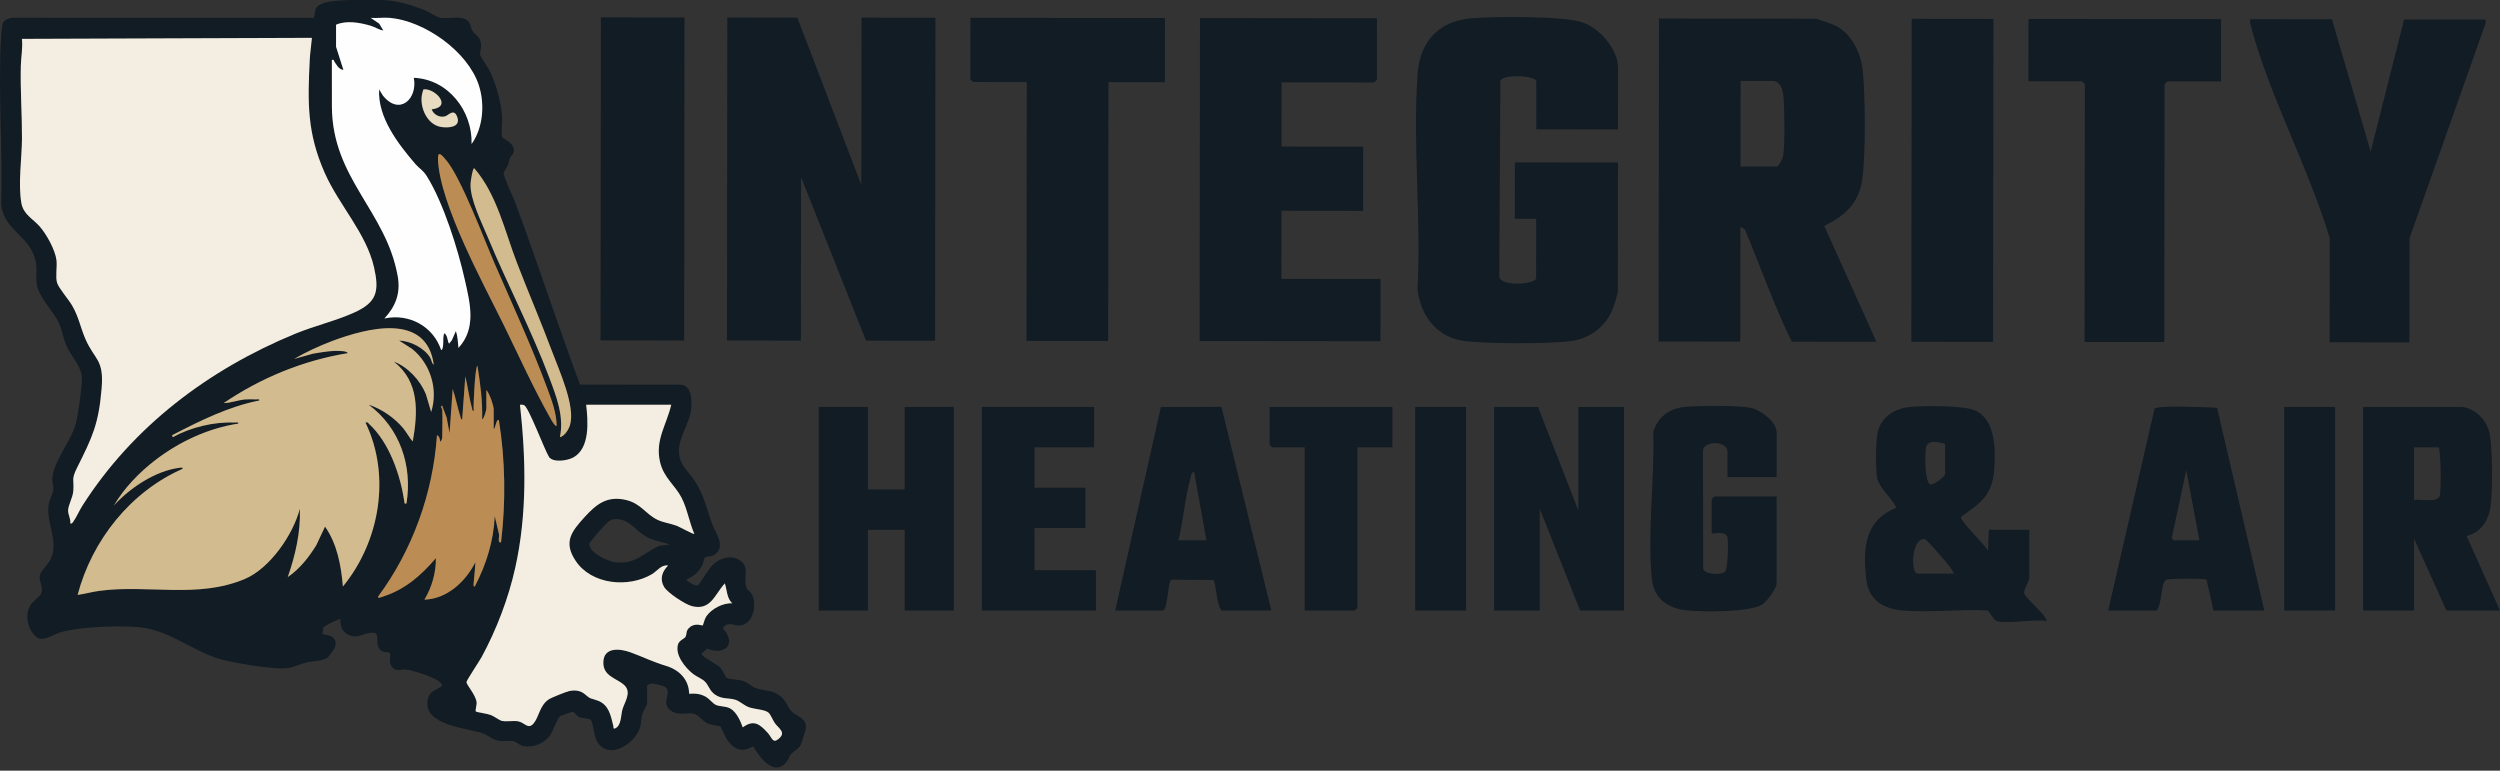 <svg xmlns="http://www.w3.org/2000/svg" width="678" height="209" viewBox="0 0 678 209" fill="none"><rect x="0" y="0" width="678" height="209" fill="#333333" stroke="none"/><g clip-path="url(#clip0_7236_4635)"><path d="M674.088 6.331L653.453 64.617L653.422 92.846L631.797 92.822L631.829 64.593C626.246 45.918 615.652 26.301 610.627 7.748C610.398 6.901 610.152 6.105 610.267 5.206L632.422 5.23L642.926 41.124L651.988 5.305L674.092 5.278V6.335L674.088 6.331Z" fill="#111C24"></path><path d="M162.956 4.719L162.865 92.31L185.546 92.334L185.638 4.743L162.956 4.719Z" fill="#111C24"></path><path d="M508.894 92.687L485.947 92.663C481.046 82.817 477.494 72.317 473.191 62.19L472.003 61.513L471.967 92.644L449.812 92.62L449.907 5.028L492.369 5.076C492.812 5.076 497.151 6.628 497.852 6.984C502.025 9.11 504.594 14.19 505.129 18.695C505.897 25.133 506 42.656 505.006 48.915C503.993 55.305 500.224 58.544 494.736 61.268L508.89 92.691L508.894 92.687ZM472.023 45.158L481.782 45.17C482.364 45.17 483.476 43.012 483.599 42.24C484.11 39.037 483.995 29.305 483.647 25.916C483.476 24.262 482.811 21.957 480.753 21.953L472.05 21.945L472.027 45.162L472.023 45.158Z" fill="#111C24"></path><path d="M216.239 4.779L233.596 50.174L233.648 4.795L253.693 4.818L253.598 92.41L234.871 92.39L217.249 48.048L217.202 92.37L197.156 92.347L197.252 4.755L216.239 4.779Z" fill="#111C24"></path><path d="M438.802 35.098L416.646 35.074L416.662 22.148C416.662 20.445 407.798 20.033 406.903 21.87L406.598 74.887C406.713 77.979 416.603 77.076 416.603 75.441L416.619 59.347L410.815 59.34L410.831 44.038L438.786 44.069L438.746 79.159C438.746 79.543 437.812 82.596 437.57 83.265C435.706 88.439 431.232 91.911 425.752 92.545C419.469 93.273 403.664 93.253 397.381 92.513C389.796 91.618 385.369 85.83 384.423 78.569C385.48 59.47 383.069 38.903 384.459 19.982C385.1 11.256 390.192 5.713 398.985 4.961C405.046 4.442 423.935 4.304 429.09 6.05C433.849 7.661 438.821 13.319 438.814 18.481L438.794 35.102L438.802 35.098Z" fill="#111C24"></path><path d="M373.428 4.949L373.409 21.57C373.409 21.625 372.672 22.361 372.617 22.361L347.563 22.334L347.544 39.746L369.699 39.77L369.679 57.182L347.524 57.158L347.504 75.627L374.406 75.655L374.387 92.541L325.333 92.485L325.428 4.894L373.428 4.945V4.949Z" fill="#111C24"></path><path d="M315.934 4.886L315.914 22.298L300.616 22.282L300.541 92.462L278.386 92.438L278.461 22.258L263.955 22.242C263.899 22.242 263.163 21.506 263.163 21.451L263.183 4.83L315.93 4.89L315.934 4.886Z" fill="#111C24"></path><path d="M602.353 5.198L602.333 22.084L587.827 22.068C587.771 22.068 587.035 22.805 587.035 22.86L586.96 92.774L565.335 92.751L565.41 22.836C565.41 22.781 564.678 22.045 564.619 22.045L550.112 22.029L550.132 5.143L602.353 5.198Z" fill="#111C24"></path><path d="M541.529 168.433C540.725 168.207 539.395 165.654 539.051 165.571C531.659 165.139 523.606 166.172 516.293 165.594C510.66 165.151 506.693 162.748 506.087 156.765C505.244 148.428 505.715 141.277 514.199 137.702C514.282 136.554 509.721 132.401 509.139 129.911C508.589 127.539 508.688 119.49 509.262 117.115C510.287 112.859 514.064 110.701 518.198 110.345C521.979 110.02 532.629 109.913 535.768 111.366C541.204 113.884 541.228 122.119 540.836 127.278C540.298 134.341 537.221 136.36 531.813 140.157C531.516 141.392 538.346 147.663 539.153 149.386L539.391 143.677H550.334V156.765C550.334 157.72 548.707 159.933 548.968 160.95C549.297 162.237 554.661 166.457 555.093 168.429C551.577 167.792 544.577 169.288 541.533 168.429L541.529 168.433ZM527.494 120.361C526.132 119.965 523.289 119.213 522.497 120.836C521.86 122.139 521.963 131.098 523.519 131.348C524.465 131.724 527.494 129.052 527.494 128.691V120.361ZM529.873 155.582C529.406 154.204 527.965 152.688 527.007 151.547C526.385 150.811 522.394 146.206 522.03 146.179C518.297 145.886 518.039 155.582 520.122 155.582H529.877H529.873Z" fill="#111C24"></path><path d="M667.77 110.365C671.095 110.832 673.879 113.421 674.9 116.557C676.088 120.195 676.036 133.49 675.403 137.52C674.821 141.246 672.766 144.453 668.946 145.355L677.992 165.575H663.482L654.681 146.06V165.575H640.883V110.365H667.766H667.77ZM661.348 121.312H654.689V135.592C656.383 135.327 660.758 136.356 661.59 134.642C662.14 133.514 661.934 121.684 661.348 121.312Z" fill="#111C24"></path><path d="M417.11 110.365L428.053 138.447V110.365H440.425V165.579H428.528L417.585 137.972V165.579H405.216V110.365H417.11Z" fill="#111C24"></path><path d="M235.362 110.365V132.738H245.351V110.365H258.673V165.579H245.351V143.685H235.362V165.579H222.04V110.365H235.362Z" fill="#111C24"></path><path d="M518.458 5.104L518.366 92.695L540.521 92.719L540.613 5.127L518.458 5.104Z" fill="#111C24"></path><path d="M481.817 129.404H468.495V122.503C468.495 119.55 462.343 119.395 461.848 122.04L461.911 154.315C462.445 155.902 467.03 155.997 467.905 154.988C468.61 154.172 468.736 147.137 468.495 145.823C468.099 143.681 464.211 144.952 464.211 144.635V135.355C464.211 135.303 464.876 134.642 464.924 134.642H481.813V158.203C481.813 159.525 479.212 163.096 477.985 163.892C474.517 166.125 461.709 165.982 457.37 165.523C452.476 165.008 448.616 162.447 448.034 157.253C446.652 144.959 448.802 129.657 448.363 117.123C449.586 113.085 452.686 110.792 456.843 110.376C460.668 109.992 471.104 109.905 474.703 110.586C477.431 111.105 481.817 114.375 481.817 117.269V129.408V129.404Z" fill="#111C24"></path><path d="M614.084 165.579H600.286L598.41 157.221C597.847 156.825 588.1 156.845 587.431 157.241C585.978 158.1 586.366 164.169 584.822 165.579H571.737L584.323 110.824C584.988 109.87 599.027 110.444 601.26 110.578L614.08 165.579H614.084ZM596.482 146.539L592.914 127.496L589.05 145.557C588.761 145.902 589.466 146.539 589.585 146.539H596.486H596.482Z" fill="#111C24"></path><path d="M302.445 165.579L314.837 110.392L331.248 110.337L344.792 165.579H331.232C329.835 163.255 330.04 159.937 329.146 157.284L317.64 157.217C316.666 157.918 316.789 164.49 315.53 165.579H302.445ZM327.186 146.539L323.852 127.979C322.938 128.145 323.068 128.973 322.882 129.622C321.362 134.919 320.934 141.135 319.576 146.543H327.19L327.186 146.539Z" fill="#111C24"></path><path d="M296.736 110.365V121.312H280.56V132.259H294.357V143.206H280.56V154.632H297.212V165.579H266.287V110.365H296.736Z" fill="#111C24"></path><path d="M377.621 110.365V121.312H368.107V164.862C368.107 164.914 367.442 165.575 367.395 165.575H353.835V121.312H345.034C344.982 121.312 344.321 120.647 344.321 120.599V110.365H377.625H377.621Z" fill="#111C24"></path><path d="M633.278 110.365H619.48V165.575H633.278V110.365Z" fill="#111C24"></path><path d="M397.603 110.365H383.805V165.575H397.603V110.365Z" fill="#111C24"></path><path d="M103.682 0.008C107.672 0.143 111.6 1.35 115.274 2.807C116.43 3.267 118.227 4.577 119.277 4.791C121.585 5.262 125.746 3.904 127.179 6.006C127.666 6.719 127.67 7.578 128.066 8.255C128.909 9.688 130.287 9.744 130.469 12.127C130.54 13.081 130.085 14.297 130.232 14.902C130.386 15.544 132.544 18.596 133.082 19.772C134.61 23.125 135.909 27.829 136.162 31.511C136.261 32.932 135.861 36.111 136.21 37.164C136.396 37.731 139.052 38.526 139.294 40.371C139.5 41.951 138.664 41.959 138.328 42.794C138.071 43.436 138.003 44.121 137.73 44.762C137.512 45.281 136.602 46.67 136.574 46.9C136.467 47.838 139.052 53.155 139.591 54.593C145.751 71.055 151.152 87.829 157.292 104.299L184.757 104.331C187.667 104.664 187.678 108.757 187.429 111.006C186.918 115.607 182.931 119.732 184.468 124.574C185.145 126.708 187.033 128.383 188.26 130.188C190.933 134.127 191.606 137.992 193.225 142.327C194.088 144.643 196.515 147.525 194.417 149.924C193.332 151.167 191.733 150.791 191.21 151.132C191.071 151.223 190.664 152.882 190.422 153.337C189.357 155.36 188.094 156.287 186.039 157.213C186.748 157.759 188.367 159.042 189.262 158.749C189.591 158.642 192.319 154.046 193.348 153.123C195.422 151.266 198.416 150.348 200.831 152.098C203.448 153.994 201.397 156.805 202.509 159.521C202.707 160 203.535 160.487 203.935 161.255C205.348 163.979 204.275 169.316 200.712 169.625C198.91 169.779 197.434 168.322 196.024 170.353C199.9 174.641 196.598 177.927 191.634 175.857C191.531 176.526 190.157 177.021 190.315 177.44C190.656 178.339 194.354 180.057 195.296 181.011C195.925 181.649 196.804 183.708 197.077 183.858C197.838 184.274 200.249 184.234 201.575 184.701C202.901 185.168 203.752 186.138 204.845 186.562C207.003 187.401 209.176 187.025 211.378 188.577C213.167 189.84 213.48 191.673 214.699 192.948C216.125 194.441 218.936 194.658 218.508 197.656C218.445 198.099 217.34 201.658 217.154 202.011C216.493 203.25 215.25 203.681 214.525 204.513C214.042 205.071 213.872 205.883 213.389 206.512C210 210.899 205.989 205.356 204.267 202.379C201.155 204.244 198.875 203.198 197.03 200.36C196.65 199.774 195.541 197.117 195.387 197.018C195.126 196.848 192.762 196.602 191.828 196.159C190.66 195.605 189.321 193.851 188.391 193.613C186.372 193.099 184.131 194.195 182.064 192.817C178.774 190.62 182.757 187.544 180.16 186.17C179.713 185.933 177.175 185.339 176.716 185.351C176.617 185.351 175.492 185.782 175.492 185.845V190.834C175.492 191.281 174.407 192.909 174.213 193.542C173.865 194.686 173.936 195.91 173.659 196.979C172.456 201.627 165.032 206.528 161.889 201.021C161.085 199.611 160.84 195.921 160.254 195.244C159.866 194.793 157.831 194.817 157.047 194.461C156.413 194.172 155.76 193.091 155.364 193.015C155.182 192.98 152.023 194.116 151.852 194.263C151.088 194.908 149.988 198.23 149.231 199.338C147.711 201.567 144.71 202.787 142.03 202.359C140.945 202.185 139.991 201.12 139.151 200.965C138.146 200.779 136.827 201.056 135.747 200.95C133.423 200.72 132.599 199.437 130.754 198.82C126.637 197.442 114.902 196.713 115.959 189.999C116.383 187.294 118.156 187.295 119.76 186.142C120.29 185.762 119.079 184.808 118.77 184.583C117.341 183.533 111.505 181.585 109.798 181.558C108.678 181.542 107.938 182.136 106.71 181.249C104.972 179.998 106.31 177.484 105.63 177.052C105.055 176.688 103.622 177.226 102.767 175.789C101.738 174.063 103.195 171.541 100.982 171.569C98.606 171.601 97.299 173.153 95.063 172.38C92.826 171.608 92.351 170.084 92.291 167.887C92.093 167.677 87.825 169.855 87.734 170.092C87.695 170.195 87.382 171.81 87.445 171.874C87.912 172.369 91.963 171.862 90.807 175.667C90.763 175.813 89.136 178.054 89.025 178.157C87.707 179.349 84.765 179.23 83.11 179.649C81.558 180.045 79.899 180.845 78.339 181.146C75.037 181.779 63.675 179.839 60.096 178.858C53.234 176.977 47.842 172.337 40.494 170.532C35.418 169.284 21.581 169.918 16.494 171.442C14.285 172.103 11.414 174.471 9.502 172.456C7.416 170.258 6.604 166.517 8.393 163.908C9.051 162.95 10.915 161.778 11.24 160.768C11.81 158.999 10.385 157.645 10.868 155.831C11.113 154.913 13.208 152.799 13.762 151.603C16.027 146.713 12.424 141.745 13.204 136.792C13.418 135.45 14.384 133.823 14.491 132.639C14.57 131.768 14.194 131 14.19 130.109C14.174 125.433 19.36 119.732 20.635 114.581C21.233 112.174 22.31 104.806 22.203 102.447C22.049 99.117 19.154 96.571 17.868 93.388C17.111 91.519 16.811 89.385 15.975 87.584C14.407 84.195 10.322 80.541 9.941 76.799C9.637 73.79 10.381 72.155 9.134 69.055C6.956 63.635 1.196 62.075 0.325 55.638C0.748 40.914 -0.491 25.608 0.238 10.947C0.281 10.049 0.503 6.905 0.748 6.327C1.132 5.428 2.558 4.803 3.512 4.815L84.987 4.846C85.311 4.759 85.43 2.867 85.664 2.34C86.677 0.111 92.648 0.139 94.849 0.008C94.849 0.008 103.226 -0.008 103.682 0.008ZM105.816 4.854C104.129 4.7 102.252 4.969 100.546 4.854L102.838 6.41L103.967 8.275C102.735 8.101 101.73 7.34 100.55 6.992C97.612 6.121 93.938 5.46 91.143 6.711V12.697L93.138 18.964C91.86 18.83 91.266 17.555 90.636 16.633C90.462 16.379 90.684 16.106 90.003 16.26C90.003 20.489 89.987 24.725 90.015 28.953C90.133 48.484 104.715 57.17 107.87 74.919C108.674 79.448 107.348 83.043 104.252 86.376C110.907 84.927 117.483 88.471 119.641 94.928C120.061 94.952 120.14 93.907 120.175 93.614C120.298 92.521 120.064 91.448 120.496 90.371C121.434 90.965 121.284 92.359 121.775 93.218L122.547 92.279L123.624 89.801C124.182 91.278 124.154 92.818 124.336 94.358C129.289 89.033 127.476 82.18 126.051 75.829C124.186 67.507 120.219 54.87 115.702 47.7C114.712 46.132 113.694 45.696 112.649 44.481C107.961 39.01 102.379 31.796 102.826 24.242L103.848 25.925C108.298 31.448 113.318 26.883 112.229 21.106C121.521 21.482 128.157 30.042 127.904 39.061C131.055 34.595 131.534 28.173 129.828 23.026C126.811 13.94 115.211 5.725 105.82 4.858L105.816 4.854ZM84.591 10.27L5.947 10.551C6.208 12.974 5.713 15.469 5.65 17.808C5.476 24.293 5.982 30.937 5.959 37.501C5.939 42.953 4.87 49.663 5.788 55.036C6.331 58.203 8.92 59.308 10.781 61.442C12.63 63.56 14.989 67.788 15.318 70.587C15.528 72.401 14.997 75.101 15.476 76.7C15.896 78.102 18.648 81.277 19.566 82.873C21.395 86.044 21.787 88.736 23.125 91.856C25.62 97.676 28.229 97.311 27.567 105.301C26.764 114.997 25.057 118.548 20.9 126.851C19.222 130.204 20.164 129.99 19.871 133.237C19.716 134.971 18.517 136.998 18.469 138.407C18.43 139.563 19.23 140.743 19.055 141.963C19.562 142.073 19.618 141.816 19.863 141.491C20.698 140.383 21.538 138.427 22.353 137.144C36.068 115.634 56.564 100.214 80.038 90.526C85.24 88.38 91.203 86.994 96.179 84.722C102.244 81.95 102.89 78.957 101.441 72.519C99.354 63.267 91.899 55.602 88.051 46.864C83.257 35.973 83.427 27.809 84.009 16.11C84.104 14.245 84.444 12.163 84.591 10.278V10.27ZM117.071 29.654C122.666 29.013 118.204 24.179 115.211 24.218C114.64 24.226 114.803 24.369 114.656 24.8C113.425 28.383 115.571 33.752 119.562 34.429C121.438 34.749 124.907 34.603 124.067 31.915C123.216 29.199 121.692 31.226 120.793 31.519C119.308 32.006 117.578 31.103 117.071 29.654ZM150.977 115.448C150.918 111.893 149.576 108.413 148.348 105.111C144.239 94.041 138.957 82.52 134.218 71.644C131.336 65.029 125.009 48.044 120.92 43.329C119.886 42.141 118.691 40.609 118.778 43.182C119.182 55.246 131.202 77.116 136.772 88.475C140.707 96.5 144.762 105.467 149.121 113.176C149.279 113.453 150.566 115.939 150.977 115.448ZM151.836 118.584C153.179 118.232 154.248 116.454 154.604 115.227C156.073 110.143 151.666 100.487 149.77 95.427C146.745 87.346 143.328 79.392 140.224 71.34C136.875 62.653 134.781 52.728 128.612 45.621C128.149 45.621 127.654 49.161 127.619 49.751C127.373 53.923 130.663 60.405 132.326 64.419C137.584 77.104 144.207 89.678 148.99 102.478C150.914 107.629 153.028 112.986 151.836 118.588V118.584ZM117.642 98.915C115.733 84.619 99.39 88.981 90.011 92.509C86.578 93.8 82.9 95.518 79.749 97.351L84.872 95.922C87.374 95.494 90.173 94.995 92.707 95.217C93.055 95.249 94.231 95.324 94.275 95.779C82.267 97.743 70.678 102.494 60.654 109.324C62.618 109.284 64.542 108.5 66.498 108.33C67.373 108.255 68.453 108.29 69.344 108.326C69.689 108.338 70.405 108.112 70.338 108.607C61.921 110.262 54.236 114.13 46.69 118.022L46.829 118.584C51.726 115.864 58.025 114.36 63.647 114.597C63.991 114.613 64.708 114.383 64.641 114.878C56.517 116.109 48.666 119.764 42.161 124.744C37.758 128.114 33.688 132.346 30.873 137.109C35.173 132.37 42.101 127.71 48.575 126.882C48.879 126.843 49.612 126.637 49.537 127.136C35.414 133.344 24.951 146.496 21.047 161.342C23.015 161.061 24.954 160.511 26.93 160.246C40.13 158.464 53.591 162.431 66.43 157.003C73.192 154.141 79.523 144.968 81.317 137.972C81.57 144.279 80.101 150.57 78.042 156.5C81.245 154.323 83.763 151.148 85.782 147.854L88.15 142.818C91.46 147.557 92.509 153.393 92.996 159.062C103.005 146.852 106.077 129.032 99.125 114.601C99.885 114.435 99.75 114.664 100.067 114.953C105.606 120.041 108.599 128.882 109.676 136.119C109.751 136.614 109.525 136.598 110.238 136.546C111.913 126.237 108.405 115.999 99.98 109.755C103.468 110.875 107.019 113.338 109.375 116.173C110.313 117.305 110.951 118.655 111.944 119.728C113.338 111.715 113.809 103.587 106.817 98.068C110.61 99.517 113.975 103.159 115.504 106.904L116.933 111.743C118.873 105.59 116.774 98.693 111.798 94.647L108.243 92.363C111.354 92.493 114.926 94.283 116.632 96.935C117.052 97.589 117.052 98.547 117.642 98.915ZM119.922 111.03C120.068 113.5 119.922 116.22 119.922 118.726C119.922 118.782 119.657 119.839 119.356 119.724C119.316 119.095 119.17 118.259 118.501 118.014C117.424 133.743 111.885 149.136 102.545 161.774C102.312 162.495 103.709 161.833 103.955 161.758C109.838 159.885 114.304 155.966 118.212 151.365C118.235 155.297 117.135 159.28 115.084 162.625C121.201 162.451 126.253 157.755 128.905 152.51C128.874 154.347 128.581 156.231 128.462 158.052C128.442 158.361 128.28 159.133 128.755 159.058C131.886 153.084 133.85 146.757 134.175 139.963L135.275 144.702C135.572 145.348 134.753 147.303 135.881 147.086C137.196 136.071 137.049 124.978 135.311 114.023C134.634 113.128 134.325 116.454 133.89 116.303V111.03C133.89 109.945 132.734 106.659 131.894 105.756V110.745C131.894 111.141 131.289 113.504 130.758 113.738C130.893 108.86 130.267 103.995 129.471 99.196C128.854 99.176 128.28 110.424 128.47 111.454C128.058 111.521 128.074 110.951 127.991 110.658C127.231 107.922 126.87 104.83 126.189 102.051L125.334 113.734C124.926 113.801 124.95 113.239 124.851 112.942C124.063 110.491 123.596 107.91 122.769 105.471L121.913 117.44L121.133 113.235L119.918 110.032C119.221 110.032 119.91 110.848 119.918 111.026L119.922 111.03ZM182.041 109.747H158.959C159.458 114.15 160.075 121.526 155.455 124.059C153.895 124.915 150.043 125.528 148.887 123.929C147.691 122.036 143.392 110.503 142.148 109.89C141.78 109.708 141.4 109.723 141.008 109.751C142.628 124.499 142.96 139.385 139.729 153.935C137.885 162.253 134.662 170.698 130.616 178.165C129.998 179.301 126.597 184.365 126.514 184.923C126.399 185.711 129.135 188.451 129.258 190.628C129.289 191.17 128.81 192.711 129.052 192.968C129.194 193.118 132.207 193.554 133.102 193.902C134.044 194.267 135.402 195.332 136.079 195.486C137.401 195.783 139.088 195.371 140.509 195.613C142.224 195.906 143.194 197.933 144.67 196.218C146.183 194.461 146.278 191.467 148.717 189.721C149.421 189.219 153.507 187.591 154.378 187.405C155.804 187.104 157.324 187.219 158.488 188.173C160.503 189.832 159.715 189.128 162.083 189.995C165.163 191.123 165.63 194.136 166.327 196.872C166.398 197.157 166.216 197.778 166.79 197.537C168.536 196.808 168.334 193.989 168.789 192.41C169.36 190.41 171.347 187.817 169.356 185.857C167.364 183.898 163.456 183.498 163.619 179.483C163.781 175.413 168.128 175.872 170.919 176.882C174.423 178.145 176.842 179.436 180.623 180.572C184.167 181.637 186.827 184.258 186.883 188.134C188.629 188.015 190.018 188.134 191.539 189.037C192.307 189.492 193.316 190.747 194.029 191.107C195.221 191.709 196.776 191.404 198.095 192.168C199.742 193.122 200.807 195.526 201.421 197.256C204.485 194.995 206.116 196.468 208.262 198.816C209.117 199.754 209.517 201.456 210.693 200.688C213.611 198.776 211.168 197.564 210.127 196.096C209.6 195.351 209.002 193.776 208.408 193.253C207.431 192.39 204.536 192.334 203.048 191.772C201.785 191.297 200.518 190.074 199.374 189.745C197.457 189.195 195.834 189.67 193.914 188.367C192.425 187.358 192.239 185.917 191.17 184.84C190.351 184.016 188.866 183.486 187.888 182.706C185.782 181.023 182.983 177.599 183.878 174.716C184.218 173.62 185.596 173.216 185.881 172.729C186.368 171.89 185.845 171.019 187.156 170.017C188.688 168.845 190.454 169.724 190.584 169.601C190.679 169.514 191.063 167.875 191.491 167.226C192.861 165.139 196.044 163.457 198.566 163.611C197.062 162.138 197.184 160.083 196.567 158.199C193.839 161.141 192.794 165.658 187.678 164.383C185.845 163.928 181.043 160.784 180.085 159.153C178.842 157.035 179.558 154.968 181.182 153.357C179.305 153.068 178.252 154.834 176.819 155.689C170.452 159.494 160.396 158.567 156.096 152.078C152.727 146.995 154.944 144.176 158.519 140.236C161.738 136.693 164.652 134.393 169.74 135.576C173.853 136.535 175.065 139.413 178.315 140.965C179.97 141.753 181.815 141.939 183.529 142.588C184.183 142.837 188.11 144.991 188.296 144.797C186.958 141.741 186.352 137.936 184.844 134.998C183.03 131.471 179.97 129.598 178.972 125.192C177.626 119.241 180.786 115.207 182.029 109.735L182.041 109.747ZM181.752 147.664C179.717 146.995 177.511 146.694 175.579 145.716C172.626 144.223 170.781 140.862 167.372 140.803C166.331 140.783 165.943 140.799 165.088 141.392C164.347 141.903 159.838 146.931 159.818 147.513C159.747 149.92 164.989 152.339 167.067 152.522C172.606 153.005 174.344 149.996 178.83 148.016L181.752 147.668V147.664Z" fill="#111C24"></path><path d="M84.591 10.27C84.444 12.151 84.104 14.233 84.009 16.102C83.423 27.805 83.252 35.969 88.051 46.856C91.899 55.594 99.354 63.259 101.441 72.511C102.894 78.949 102.244 81.942 96.179 84.713C91.202 86.986 85.244 88.368 80.038 90.518C56.564 100.206 36.068 115.626 22.353 137.136C21.534 138.419 20.694 140.375 19.863 141.483C19.617 141.808 19.562 142.065 19.055 141.955C19.233 140.739 18.43 139.559 18.469 138.399C18.517 136.99 19.716 134.963 19.871 133.229C20.164 129.982 19.218 130.2 20.9 126.843C25.057 118.54 26.764 114.989 27.567 105.293C28.229 97.304 25.623 97.664 23.125 91.848C21.787 88.728 21.395 86.04 19.566 82.865C18.648 81.269 15.896 78.094 15.476 76.692C14.997 75.093 15.528 72.393 15.318 70.579C14.989 67.78 12.63 63.556 10.781 61.434C8.916 59.3 6.331 58.195 5.788 55.028C4.87 49.656 5.939 42.945 5.959 37.493C5.982 30.929 5.476 24.285 5.65 17.8C5.713 15.46 6.208 12.966 5.947 10.543L84.591 10.262V10.27Z" fill="#F3EEE1"></path><path d="M182.041 109.747C180.797 115.219 177.642 119.253 178.984 125.203C179.978 129.606 183.038 131.483 184.856 135.01C186.364 137.948 186.974 141.749 188.308 144.809C188.122 144.999 184.194 142.845 183.541 142.6C181.827 141.951 179.982 141.764 178.327 140.977C175.076 139.425 173.861 136.546 169.751 135.588C164.664 134.404 161.75 136.701 158.531 140.248C154.956 144.187 152.739 147.006 156.108 152.09C160.408 158.579 170.464 159.505 176.83 155.701C178.264 154.845 179.317 153.08 181.193 153.369C179.57 154.98 178.853 157.047 180.097 159.165C181.055 160.796 185.857 163.94 187.69 164.395C192.805 165.666 193.851 161.148 196.578 158.211C197.196 160.095 197.069 162.154 198.578 163.623C196.052 163.468 192.873 165.151 191.503 167.237C191.075 167.887 190.691 169.526 190.596 169.613C190.466 169.736 188.7 168.857 187.168 170.029C185.853 171.034 186.376 171.901 185.893 172.741C185.612 173.228 184.23 173.631 183.889 174.728C182.995 177.61 185.798 181.039 187.9 182.718C188.878 183.498 190.363 184.028 191.182 184.852C192.251 185.925 192.437 187.366 193.926 188.379C195.85 189.682 197.473 189.207 199.385 189.757C200.526 190.086 201.797 191.305 203.06 191.784C204.548 192.346 207.442 192.398 208.42 193.265C209.014 193.787 209.612 195.363 210.138 196.107C211.18 197.576 213.623 198.788 210.705 200.7C209.533 201.468 209.133 199.762 208.274 198.827C206.128 196.48 204.497 195.007 201.432 197.267C200.819 195.533 199.754 193.134 198.107 192.18C196.788 191.416 195.232 191.721 194.041 191.119C193.328 190.759 192.318 189.504 191.55 189.048C190.034 188.146 188.64 188.027 186.894 188.146C186.839 184.27 184.175 181.653 180.635 180.584C176.858 179.447 174.435 178.157 170.931 176.894C168.14 175.888 163.793 175.425 163.631 179.495C163.468 183.513 167.38 183.913 169.367 185.869C171.355 187.825 169.371 190.422 168.801 192.421C168.35 194.005 168.548 196.82 166.802 197.549C166.228 197.786 166.41 197.164 166.339 196.883C165.646 194.148 165.179 191.135 162.095 190.006C159.727 189.139 160.515 189.844 158.5 188.185C157.336 187.231 155.815 187.116 154.39 187.417C153.515 187.603 149.429 189.23 148.728 189.733C146.29 191.479 146.195 194.472 144.682 196.23C143.206 197.944 142.236 195.917 140.521 195.624C139.1 195.383 137.409 195.795 136.091 195.498C135.414 195.343 134.056 194.282 133.114 193.914C132.171 193.546 129.206 193.13 129.064 192.98C128.818 192.722 129.297 191.182 129.269 190.64C129.147 188.462 126.407 185.723 126.526 184.935C126.609 184.377 130.01 179.313 130.627 178.177C134.674 170.706 137.896 162.261 139.741 153.947C142.972 139.397 142.639 124.515 141.02 109.763C141.412 109.735 141.792 109.723 142.16 109.901C143.403 110.515 147.699 122.044 148.899 123.94C150.059 125.54 153.907 124.926 155.467 124.071C160.087 121.541 159.47 114.161 158.971 109.759H182.052L182.041 109.747Z" fill="#F3EEE1"></path><path d="M105.816 4.854C115.207 5.721 126.807 13.94 129.824 23.022C131.534 28.169 131.051 34.591 127.9 39.057C128.153 30.038 121.517 21.474 112.225 21.102C113.314 26.879 108.294 31.444 103.844 25.921L102.822 24.238C102.375 31.796 107.957 39.009 112.645 44.477C113.686 45.692 114.708 46.128 115.698 47.696C120.215 54.866 124.182 67.503 126.047 75.825C127.472 82.176 129.285 89.029 124.332 94.354C124.15 92.814 124.174 91.274 123.62 89.797L122.543 92.275L121.771 93.214C121.284 92.355 121.434 90.957 120.492 90.367C120.06 91.448 120.29 92.517 120.171 93.61C120.14 93.903 120.057 94.948 119.637 94.924C117.479 88.467 110.903 84.923 104.248 86.372C107.344 83.043 108.674 79.444 107.866 74.915C104.711 57.17 90.129 48.48 90.011 28.949C89.987 24.717 90.003 20.485 89.999 16.256C90.68 16.098 90.458 16.371 90.632 16.628C91.262 17.551 91.856 18.83 93.135 18.96L91.139 12.693V6.707C93.934 5.456 97.608 6.121 100.546 6.988C101.726 7.336 102.731 8.093 103.963 8.271L102.834 6.406L100.542 4.85C102.248 4.965 104.129 4.696 105.812 4.85L105.816 4.854Z" fill="#FEFEFE"></path><path d="M119.922 111.03C119.91 110.848 119.221 110.036 119.922 110.036L121.137 113.239L121.917 117.444L122.772 105.475C123.6 107.914 124.067 110.495 124.855 112.946C124.95 113.243 124.926 113.805 125.338 113.738L126.193 102.055C126.87 104.834 127.23 107.926 127.994 110.662C128.078 110.955 128.066 111.525 128.474 111.457C128.283 110.428 128.858 99.18 129.475 99.2C130.271 103.994 130.896 108.864 130.762 113.742C131.292 113.508 131.898 111.145 131.898 110.749V105.76C132.737 106.659 133.894 109.949 133.894 111.034V116.307C134.333 116.462 134.642 113.132 135.315 114.027C137.053 124.982 137.199 136.075 135.885 147.09C134.757 147.303 135.576 145.351 135.279 144.706L134.179 139.967C133.854 146.761 131.89 153.088 128.759 159.062C128.283 159.141 128.446 158.365 128.466 158.056C128.58 156.231 128.877 154.351 128.909 152.514C126.256 157.759 121.209 162.455 115.088 162.629C117.139 159.284 118.239 155.301 118.215 151.369C114.308 155.97 109.842 159.889 103.959 161.762C103.713 161.841 102.316 162.498 102.549 161.778C111.889 149.14 117.428 133.751 118.504 118.018C119.174 118.259 119.32 119.095 119.36 119.728C119.661 119.843 119.926 118.79 119.926 118.73C119.926 116.224 120.072 113.508 119.926 111.034L119.922 111.03Z" fill="#BB8D54"></path><path d="M150.977 115.448C150.565 115.939 149.279 113.453 149.12 113.176C144.761 105.463 140.707 96.5 136.772 88.475C131.201 77.116 119.182 55.246 118.778 43.182C118.691 40.609 119.89 42.141 120.92 43.329C125.009 48.044 131.336 65.029 134.218 71.644C138.957 82.52 144.239 94.041 148.348 105.111C149.576 108.413 150.918 111.893 150.977 115.448Z" fill="#BB8D54"></path><path d="M151.836 118.584C153.028 112.982 150.918 107.625 148.99 102.474C144.207 89.678 137.583 77.1 132.326 64.415C130.663 60.401 127.377 53.919 127.618 49.747C127.654 49.153 128.149 45.613 128.612 45.617C134.78 52.724 136.875 62.649 140.224 71.336C143.328 79.388 146.745 87.338 149.77 95.423C151.666 100.487 156.073 110.139 154.604 115.223C154.247 116.45 153.178 118.228 151.836 118.58V118.584Z" fill="#D2BB8E"></path><path d="M117.071 29.654C117.574 31.103 119.308 32.01 120.793 31.519C121.692 31.222 123.216 29.199 124.067 31.915C124.906 34.599 121.438 34.745 119.562 34.429C115.575 33.752 113.429 28.383 114.656 24.8C114.803 24.372 114.64 24.226 115.211 24.218C118.204 24.178 122.666 29.012 117.071 29.654Z" fill="#E7DBC1"></path><path d="M117.641 98.915C117.051 98.547 117.055 97.588 116.632 96.935C114.921 94.283 111.35 92.493 108.242 92.362L111.798 94.647C116.774 98.693 118.873 105.59 116.933 111.742L115.503 106.904C113.975 103.155 110.61 99.513 106.817 98.067C113.809 103.587 113.338 111.715 111.944 119.728C110.95 118.659 110.313 117.305 109.375 116.173C107.019 113.334 103.468 110.875 99.98 109.755C108.405 115.998 111.912 126.237 110.238 136.546C109.525 136.598 109.751 136.614 109.676 136.119C108.599 128.881 105.606 120.041 100.067 114.953C99.754 114.664 99.885 114.435 99.124 114.601C106.081 129.036 103.004 146.856 92.996 159.062C92.509 153.392 91.46 147.557 88.15 142.818L85.782 147.854C83.763 151.148 81.245 154.323 78.042 156.5C80.101 150.569 81.57 144.278 81.316 137.972C79.523 144.971 73.196 154.145 66.43 157.003C53.595 162.431 40.134 158.464 26.93 160.246C24.954 160.511 23.018 161.061 21.047 161.342C24.954 146.496 35.418 133.347 49.536 127.135C49.608 126.641 48.875 126.842 48.574 126.882C42.101 127.71 35.173 132.369 30.873 137.108C33.688 132.346 37.758 128.113 42.161 124.744C48.666 119.764 56.516 116.109 64.641 114.878C64.708 114.379 63.995 114.609 63.647 114.597C58.025 114.359 51.726 115.868 46.828 118.584L46.69 118.022C54.232 114.13 61.921 110.262 70.338 108.607C70.405 108.112 69.688 108.338 69.344 108.326C68.453 108.29 67.368 108.254 66.497 108.33C64.538 108.5 62.617 109.284 60.654 109.323C70.678 102.494 82.267 97.743 94.275 95.779C94.227 95.32 93.051 95.245 92.707 95.217C90.173 94.999 87.374 95.498 84.872 95.922L79.749 97.351C82.9 95.518 86.574 93.8 90.011 92.509C99.39 88.981 115.733 84.622 117.641 98.915Z" fill="#D2BB8E"></path></g><defs><clipPath id="clip0_7236_4635"><rect width="678" height="208.147" fill="white"></rect></clipPath></defs></svg>